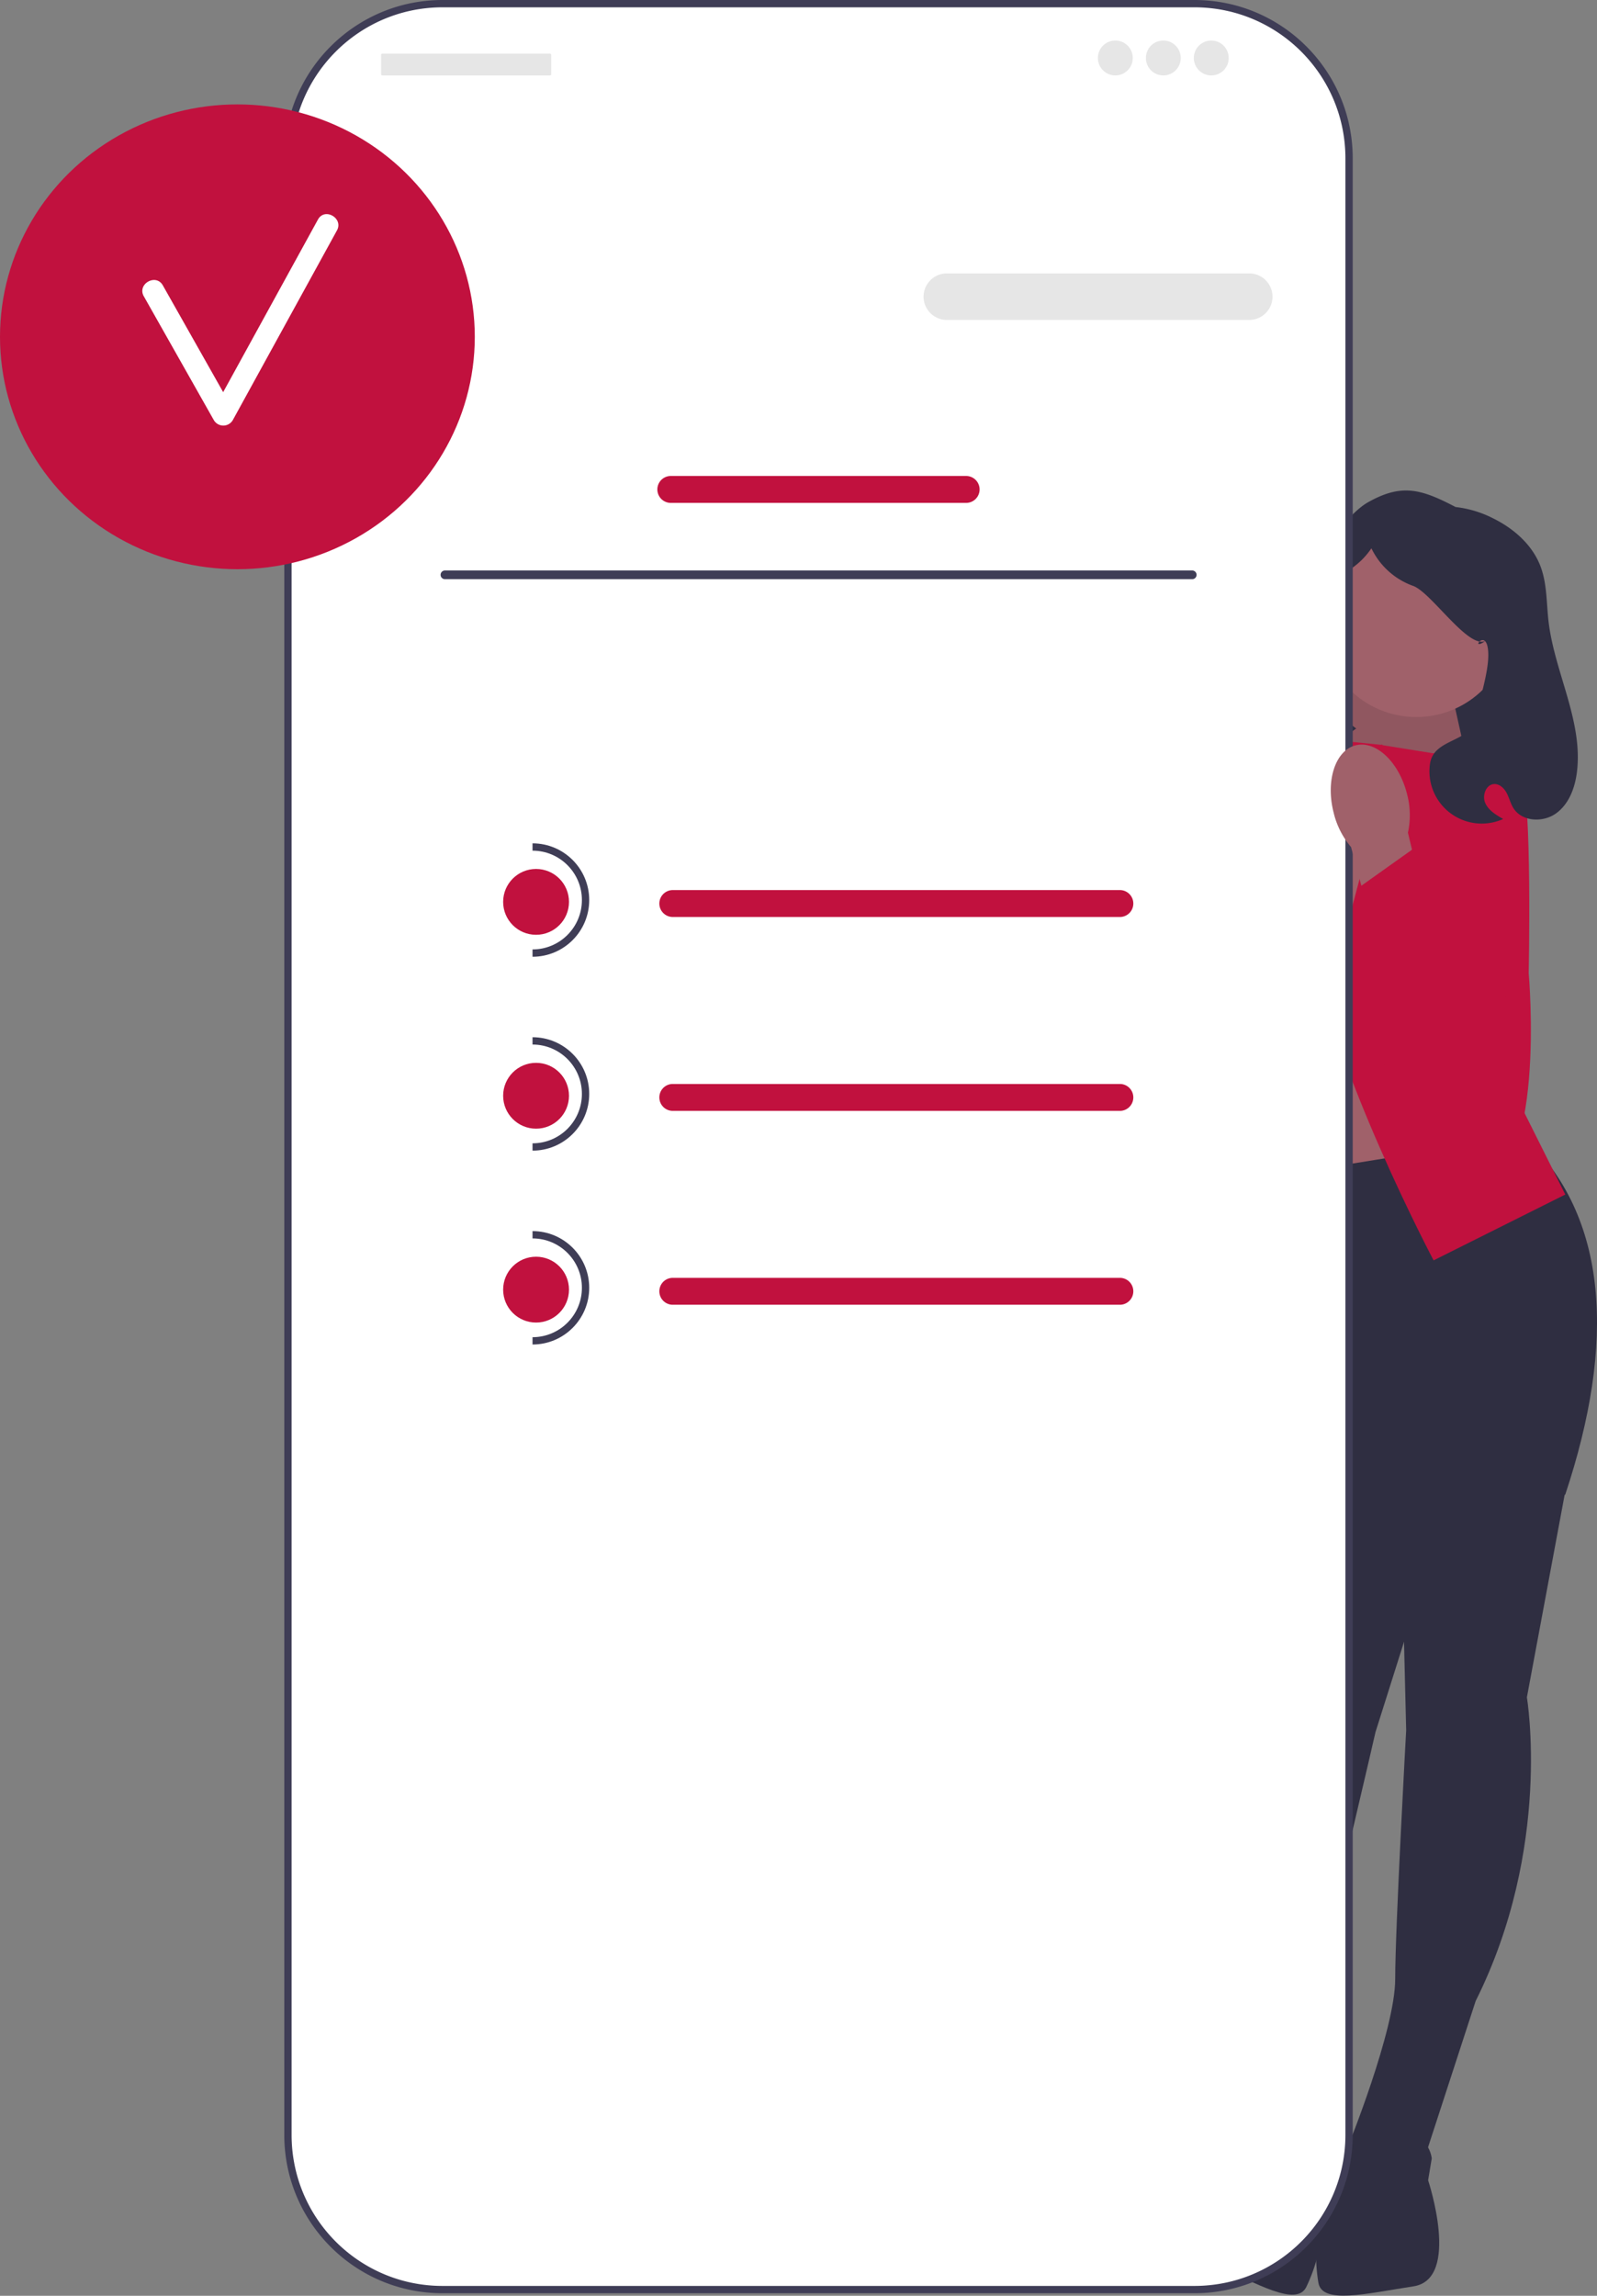 <svg xmlns="http://www.w3.org/2000/svg" xmlns:xlink="http://www.w3.org/1999/xlink" xmlns:v="https://vecta.io/nano" viewBox="0 0 436.59 627.58"><rect x="0" y="0" width="436.59" height="627.58" fill="#808080" stroke="none"/><style><![CDATA[.C{isolation:isolate}.H{fill:#c1113e}.I{fill:#a0616a}.J{fill:#3f3d56}.K{fill:#2f2e41}]]></style><path d="M407.39 216.84h-51.76v-17A51.78 51.78 0 0 1 407.39 148h0v68.8z" class="K"></path><path d="M395.91 185.03l8.9 40.03-52.15-8.66 21.25-37.86 22 6.49z" class="I"></path><path class="C" d="M395.91 185.03l8.9 40.03-52.15-8.66 21.25-37.86 22 6.49z" opacity=".1"></path><path d="M345.91 270.54h50v74h-50z" class="I"></path><g class="K"><path d="M428.42 405l-11 59s7 41-14 83l-14 43-21-3s13-32 13-46 3-68 3-68l-1.5-61.62z"></path><path d="M365.42 586s24-9 26 4l-1 6s9 27-4 29-25 5-26-1-1-13.49 1.5-18.75 3.5-19.25 3.5-19.25zm-12.71-190.11l-5.84 59.73s-18.12 37.43-9.63 83.62l1.49 45.19 21 3s-3.59-34.35.31-47.8 16-66.15 16-66.15l18.57-58.77-41.93-18.78z"></path><path d="M362.89 587.27s-20.55-15.32-26.09-3.39l-.7 6s-16.16 23.43-4.23 29 22.63 11.75 25.26 6.27 4.69-12.69 3.76-18.43 2-19.45 2-19.45zm53.53-276.73c23.51 21.95 25.26 56.67 11.5 98 0 0-44 30-76-8l-16-77z"></path></g><g class="H"><path d="M376.92 203.54l25 4-2 63 28 56-36 18s-28-53-33-86-2-57-2-57z"></path><path d="M357.92 205.54l-25 4 2 63-6 58 14 16s28-53 33-86 2-57 2-57zm30 1.46l5.5-1.5s19.5-2.5 22.5 5.5 2 55 2 55 5.16 57.68-14.92 58.34S386.92 277 386.92 277z"></path></g><circle cx="387.19" cy="170.13" r="25.88" class="I"></circle><path d="M354.92 209l-5.5-1.5s-19.5-2.5-22.5 5.5-2 55-2 55-5.16 57.68 14.92 58.34S355.92 279 355.92 279z" class="H"></path><path d="M372.24 205.75c-5.55-1.41-11.85 4.52-14.06 13.25a22.48 22.48 0 0 0-.26 10.63l-2.34 9.92h-.18l-18.82 44.34a35.93 35.93 0 0 0 1.67 31.87c3.32 5.77 7.68 9.66 12.8 5.69 8.49-6.58 14-44.25 16.57-65.89l5.85-22a22.58 22.58 0 0 0 4.85-9.47c2.22-8.73-.49-16.94-6-18.35z" class="I"></path><path d="M337.64 191.07c1.32-4 3.91-7.51 5.08-11.56 1.54-5.38 4.83 6.55 5.15 1 .61-10.62 16.81-37.93 26.06-43.17s14.57-3.67 24 1.26a30 30 0 0 1 10.27 3.1c5.69 2.81 10.82 7.32 13 13.27 1.75 4.72 1.56 9.9 2.14 14.9 1.64 13.93 9.45 27.18 7.77 41.1-.52 4.35-2.17 8.84-5.73 11.39s-9.29 2.28-11.62-1.42c-.8-1.26-1.14-2.76-1.82-4.08s-1.92-2.57-3.42-2.53c-2.24.06-3.38 3.08-2.5 5.14s3 3.31 4.92 4.41a14.29 14.29 0 0 1-20-15.12c1.06-7.11 11.41-5.64 12.63-12.72.89-5.15 4-13.77 3.16-18.93s-4.93 1.08-.63-1.9c-4.73 2.28-14.84-13.31-19.79-15.05a20.22 20.22 0 0 1-11.39-10.27c-5.25 7.61-9.87 5.54-11.75 14.59s-.14 29.61 7.6 34.66a19.75 19.75 0 0 0-7 8.59c-.82 2-1.36 4.11-2.72 5.73-2.61 3.11-7.43 3.3-11.27 2-10.045-3.408-15.467-14.274-12.15-24.35z" class="K"></path><path d="M326.58 1H120.95a42.23 42.23 0 0 0-42.23 42.23v540.43a42.23 42.23 0 0 0 42.23 42.23h205.63a42.23 42.23 0 0 0 42.23-42.23V43.23A42.23 42.23 0 0 0 326.58 1z" fill="#fff"></path><path d="M326.58 626.89H120.95c-23.864-.028-43.202-19.366-43.23-43.23V43.23C77.748 19.366 97.086.028 120.95 0h205.63c23.864.028 43.202 19.366 43.23 43.23v540.43c-.028 23.864-19.366 43.202-43.23 43.23zM120.95 2c-22.759.028-41.202 18.471-41.23 41.23v540.43c.022 22.762 18.468 41.208 41.23 41.23h205.63c22.759-.028 41.202-18.471 41.23-41.23V43.23C367.782 20.471 349.339 2.028 326.58 2zM61.72 94.57a3.27 3.27 0 0 0-3.27 3.27V124a3.28 3.28 0 1 0 6.55 0V97.84a3.27 3.27 0 0 0-3.28-3.27z" class="J"></path><path d="M341.52 87.46h-82.67a6.36 6.36 0 0 1-5.508-9.54 6.36 6.36 0 0 1 5.508-3.18h82.67a6.36 6.36 0 0 1 0 12.72z" fill="#e6e6e6"></path><g class="H"><path d="M263.96 137.47h-80.38a3.68 3.68 0 0 1-3.346-5.57 3.68 3.68 0 0 1 3.346-1.78h80.35a3.68 3.68 0 0 1 3.346 5.57 3.68 3.68 0 0 1-3.346 1.78z"></path><ellipse cx="64.9" cy="92.07" rx="64.9" ry="63.53"></ellipse></g><path d="M86.93 60l-25.92 47.2L44.51 78c-1.91-3.35-7.1-.33-5.19 3l19.14 33.85a3 3 0 0 0 5.18 0L92.11 63c1.86-3.33-3.32-6.36-5.18-3z" fill="#fff"></path><g fill="#e6e6e6"><rect x="104.19" y="14.66" width="46.5" height="5.96" rx=".31"></rect><circle cx="304.91" cy="15.85" r="4.77"></circle><circle cx="318.03" cy="15.85" r="4.77"></circle><circle cx="331.14" cy="15.85" r="4.77"></circle></g><path d="M120.45 157.14a1.19 1.19 0 0 0 1.19 1.19h204.29a1.19 1.19 0 0 0 1.031-1.785 1.19 1.19 0 0 0-1.031-.595H121.64a1.19 1.19 0 0 0-1.19 1.19z" class="J"></path><g class="H"><use xlink:href="#B"></use><use xlink:href="#B" y="53"></use><use xlink:href="#B" y="106"></use><circle cx="146.55" cy="246.54" r="9"></circle></g><use xlink:href="#C" class="J"></use><circle cx="146.55" cy="299.54" r="9" class="H"></circle><use xlink:href="#C" y="53" class="J"></use><circle cx="146.55" cy="352.54" r="9" class="H"></circle><use xlink:href="#C" y="106" class="J"></use><path d="M370.58 203.75c5.55-1.41 11.85 4.52 14.06 13.25a22.48 22.48 0 0 1 .26 10.63l2.38 9.92h.18l18.82 44.34a35.93 35.93 0 0 1-1.7 31.87c-3.32 5.77-7.68 9.66-12.8 5.69-8.49-6.58-14-44.25-16.57-65.89l-5.85-22a22.58 22.58 0 0 1-4.78-9.46c-2.22-8.73.49-16.94 6-18.35z" class="I"></path><path d="M391.96 228.05l-21.05 14.97 10.53 66.29 13.2 17.08 15.38-5.32 4.5-31.34-5.29-30.31-17.27-31.37z" class="H"></path><defs><path id="B" d="M306.34 250.67h-122.6a3.68 3.68 0 0 1 0-7.35h122.6a3.68 3.68 0 0 1 0 7.35z"></path><path id="C" d="M145.58 261.54v-2c7.456 0 13.5-6.044 13.5-13.5s-6.044-13.5-13.5-13.5v-2c8.56 0 15.5 6.94 15.5 15.5s-6.94 15.5-15.5 15.5z"></path></defs></svg>